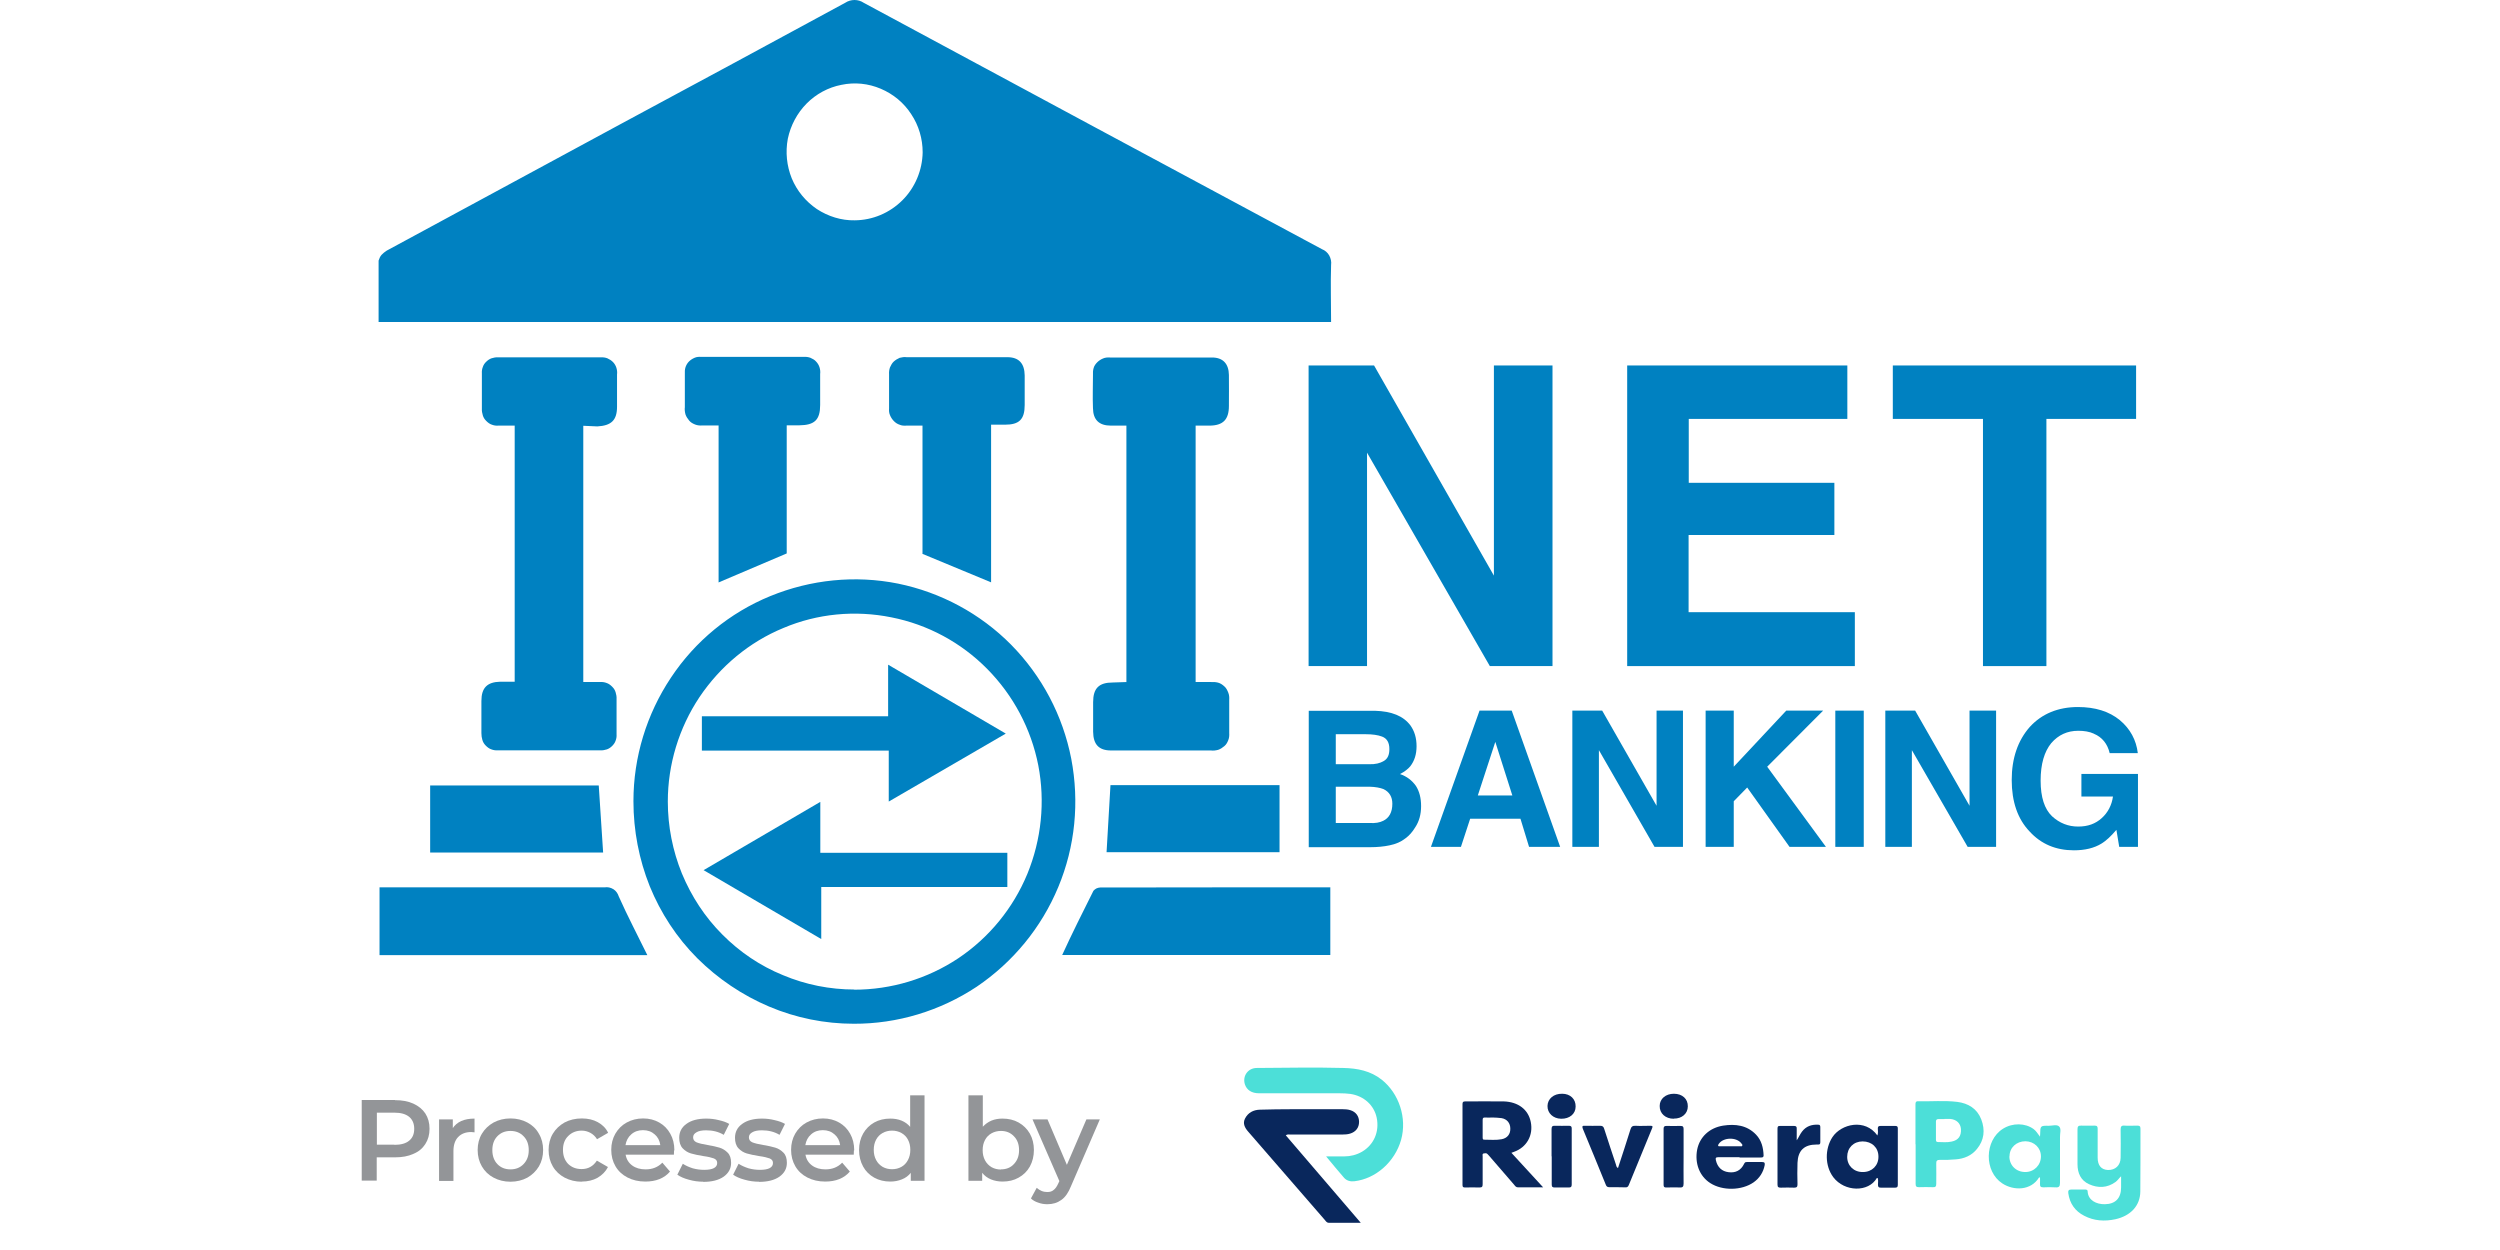 <svg width="160" height="80" viewBox="0 0 160 80" fill="none" xmlns="http://www.w3.org/2000/svg">
<path d="M24.23 20.63V16.68C24.27 16.55 24.33 16.41 24.42 16.31C24.51 16.21 24.63 16.12 24.75 16.04C29.75 13.33 34.74 10.64 39.74 7.93C44.53 5.36 49.31 2.77 54.09 0.18C54.27 0.06 54.48 0 54.69 0C54.9 0 55.1 0.06 55.28 0.18C65.05 5.45 74.83 10.7 84.61 15.95C84.8 16.02 84.97 16.17 85.07 16.35C85.17 16.53 85.22 16.75 85.19 16.96C85.15 18.16 85.19 19.37 85.19 20.61H24.23V20.63ZM59.05 9.75C59.05 8.88 58.8 8.03 58.32 7.31C57.85 6.58 57.17 6.02 56.37 5.68C55.57 5.34 54.7 5.25 53.85 5.43C53.01 5.59 52.22 6.02 51.62 6.63C51.02 7.24 50.6 8.02 50.42 8.88C50.26 9.74 50.35 10.61 50.67 11.41C51 12.21 51.56 12.89 52.28 13.38C53 13.85 53.85 14.12 54.71 14.1C55.85 14.09 56.94 13.63 57.76 12.81C58.57 12 59.03 10.89 59.05 9.75Z" fill="#0081C1"/>
<path d="M40.54 51.27C40.54 48.46 41.38 45.71 42.94 43.37C44.49 41.03 46.71 39.21 49.3 38.15C51.89 37.09 54.73 36.8 57.47 37.35C60.21 37.91 62.74 39.27 64.71 41.26C66.68 43.26 68.02 45.79 68.56 48.56C69.09 51.33 68.81 54.18 67.73 56.77C66.65 59.37 64.83 61.58 62.51 63.15C60.17 64.7 57.43 65.53 54.64 65.52C52.79 65.52 50.94 65.15 49.22 64.42C47.5 63.69 45.95 62.64 44.63 61.33C43.31 60.01 42.28 58.43 41.58 56.71C40.9 55.01 40.54 53.16 40.54 51.28V51.27ZM54.67 63.34C57.04 63.34 59.36 62.64 61.33 61.33C63.3 60.01 64.84 58.13 65.75 55.93C66.65 53.73 66.9 51.31 66.45 48.98C65.99 46.64 64.85 44.5 63.18 42.81C61.51 41.12 59.38 39.97 57.05 39.51C54.73 39.04 52.31 39.27 50.14 40.19C47.95 41.09 46.09 42.65 44.77 44.61C43.45 46.59 42.74 48.92 42.74 51.3C42.74 52.88 43.05 54.45 43.64 55.9C44.25 57.37 45.12 58.7 46.23 59.81C47.34 60.93 48.66 61.82 50.11 62.41C51.56 63.02 53.11 63.33 54.7 63.33H54.67V63.34Z" fill="#0081C1"/>
<path d="M37.33 27.24V43.65H38.41C38.56 43.64 38.69 43.66 38.82 43.71C38.95 43.75 39.07 43.84 39.18 43.95C39.29 44.06 39.36 44.17 39.4 44.31C39.44 44.44 39.47 44.59 39.46 44.74V47C39.47 47.13 39.45 47.28 39.4 47.4C39.36 47.53 39.27 47.65 39.18 47.74C39.08 47.84 38.96 47.92 38.84 47.96C38.71 48 38.57 48.03 38.44 48.02H31.86C31.71 48.03 31.58 48.01 31.45 47.96C31.32 47.92 31.2 47.83 31.09 47.72C30.99 47.62 30.91 47.5 30.87 47.35C30.83 47.22 30.81 47.07 30.81 46.92V44.86C30.81 44.02 31.18 43.65 32.01 43.63H32.94V27.24H31.89C31.74 27.25 31.61 27.23 31.48 27.18C31.35 27.14 31.23 27.05 31.12 26.94C31.01 26.83 30.94 26.72 30.9 26.58C30.86 26.45 30.83 26.3 30.84 26.15V23.89C30.83 23.76 30.85 23.61 30.9 23.49C30.94 23.36 31.02 23.24 31.12 23.15C31.22 23.05 31.34 22.97 31.46 22.93C31.59 22.89 31.73 22.86 31.86 22.87H38.44C38.59 22.86 38.74 22.88 38.87 22.93C39 22.99 39.12 23.06 39.23 23.17C39.33 23.27 39.41 23.41 39.45 23.54C39.49 23.67 39.51 23.82 39.49 23.97V26.03C39.49 26.9 39.12 27.24 38.23 27.29L37.33 27.25V27.24Z" fill="#0081C1"/>
<path d="M72.09 43.65V27.24H71.1C70.33 27.24 69.96 26.86 69.95 26.12C69.92 25.38 69.95 24.7 69.95 24C69.94 23.85 69.95 23.7 69.99 23.56C70.03 23.41 70.12 23.29 70.23 23.18C70.33 23.08 70.47 22.99 70.6 22.94C70.73 22.88 70.9 22.87 71.04 22.88H77.57C78.27 22.88 78.64 23.28 78.65 24C78.66 24.73 78.65 25.33 78.65 25.98C78.65 26.85 78.28 27.24 77.39 27.24H76.52V43.65H77.5C77.65 43.64 77.81 43.65 77.96 43.69C78.11 43.73 78.24 43.82 78.36 43.93C78.48 44.03 78.55 44.18 78.61 44.33C78.67 44.48 78.68 44.64 78.67 44.79V46.91C78.68 47.06 78.67 47.22 78.61 47.37C78.55 47.52 78.48 47.65 78.36 47.75C78.24 47.85 78.11 47.94 77.96 47.99C77.81 48.03 77.65 48.05 77.5 48.03H71.11C70.33 48.03 69.97 47.65 69.96 46.83V44.94C69.96 44.05 70.33 43.68 71.22 43.68L72.11 43.65H72.09Z" fill="#0081C1"/>
<path d="M45.99 37.29V27.23H44.95C44.8 27.24 44.64 27.23 44.49 27.17C44.34 27.11 44.21 27.04 44.11 26.92C44.01 26.8 43.92 26.67 43.87 26.52C43.83 26.37 43.81 26.21 43.83 26.06V23.94C43.82 23.79 43.83 23.64 43.87 23.51C43.91 23.38 43.99 23.24 44.09 23.14C44.19 23.04 44.31 22.96 44.45 22.9C44.58 22.84 44.73 22.83 44.86 22.84H51.44C51.59 22.83 51.74 22.85 51.87 22.9C52 22.96 52.14 23.03 52.23 23.14C52.33 23.24 52.41 23.38 52.45 23.51C52.49 23.64 52.51 23.79 52.49 23.94V25.92C52.49 26.87 52.13 27.21 51.16 27.22H50.35V35.42L45.98 37.28L45.99 37.29Z" fill="#0081C1"/>
<path d="M59.04 35.44V27.24H58C57.85 27.25 57.7 27.24 57.57 27.18C57.44 27.14 57.3 27.05 57.2 26.94C57.1 26.84 57.01 26.7 56.96 26.57C56.9 26.44 56.89 26.29 56.9 26.14V23.95C56.89 23.8 56.91 23.65 56.96 23.51C57.02 23.38 57.09 23.24 57.2 23.14C57.31 23.04 57.44 22.96 57.58 22.9C57.73 22.86 57.88 22.84 58.02 22.86H64.47C65.21 22.86 65.57 23.26 65.58 24.03V25.92C65.58 26.85 65.22 27.18 64.32 27.18H63.43V37.27L59.02 35.44H59.04Z" fill="#0081C1"/>
<path d="M85.14 56.78V61.12H67.98C68.6 59.76 69.3 58.37 69.98 57.01C70.04 56.95 70.1 56.89 70.17 56.86C70.24 56.83 70.33 56.8 70.41 56.8C75.31 56.79 80.19 56.79 85.15 56.79L85.14 56.78Z" fill="#0081C1"/>
<path d="M41.44 61.13H24.29V56.79H38.7C38.89 56.76 39.08 56.8 39.26 56.91C39.42 57.01 39.54 57.18 39.6 57.37C40.16 58.63 40.81 59.86 41.43 61.13H41.44Z" fill="#0081C1"/>
<path d="M70.82 54.54L71.07 50.25H81.89V54.54H70.82Z" fill="#0081C1"/>
<path d="M38.6 54.56H27.53V50.27H38.32L38.6 54.56Z" fill="#0081C1"/>
<path d="M64.47 54.57V56.77H52.56V60.1L45.03 55.69L52.5 51.32V54.58H64.47V54.57Z" fill="#0081C1"/>
<path d="M44.93 45.84H56.84V42.54L64.37 46.95L56.88 51.3V48.04H44.92V45.84H44.93Z" fill="#0081C1"/>
<path d="M90.66 47.75C90.66 48.29 90.52 48.7 90.26 49.04C90.11 49.22 89.89 49.39 89.6 49.54C90.04 49.69 90.37 49.95 90.62 50.3C90.84 50.65 90.95 51.07 90.95 51.59C90.95 52.11 90.83 52.57 90.56 52.97C90.39 53.25 90.19 53.48 89.94 53.66C89.66 53.88 89.33 54.02 88.94 54.1C88.57 54.18 88.14 54.22 87.71 54.22H83.76V45.49H87.99C89.07 45.52 89.81 45.82 90.27 46.43C90.53 46.8 90.66 47.23 90.66 47.76V47.75ZM88.57 48.7C88.82 48.55 88.92 48.3 88.92 47.94C88.92 47.53 88.77 47.26 88.45 47.14C88.19 47.04 87.83 46.99 87.41 46.99H85.49V48.91H87.63C88.02 48.92 88.32 48.85 88.57 48.7ZM88.53 52.53C88.9 52.35 89.11 51.99 89.11 51.44C89.11 51 88.92 50.68 88.54 50.5C88.33 50.42 88.04 50.36 87.66 50.35H85.49V52.67H87.63C88.02 52.7 88.31 52.64 88.53 52.53Z" fill="#0081C1"/>
<path d="M97.86 54.2L97.31 52.4H94.09L93.5 54.2H91.58L94.69 45.48H96.75L99.85 54.2H97.87H97.86ZM94.58 50.91H96.79L95.7 47.48L94.58 50.91Z" fill="#0081C1"/>
<path d="M106.01 45.48H107.71V54.2H105.89L102.33 48.01V54.2H100.63V45.48H102.54L106.02 51.57V45.48H106.01Z" fill="#0081C1"/>
<path d="M114.32 45.48H116.68L113.1 49.07L116.86 54.2H114.53L111.82 50.4L110.96 51.28V54.2H109.16V45.48H110.96V49.07L114.32 45.48Z" fill="#0081C1"/>
<path d="M119.28 45.48V54.2H117.46V45.48H119.28Z" fill="#0081C1"/>
<path d="M126.05 45.48H127.75V54.2H125.93L122.36 48.01V54.2H120.66V45.48H122.57L126.05 51.57V45.48Z" fill="#0081C1"/>
<path d="M134.02 46.96C133.72 46.82 133.38 46.77 133.01 46.77C132.31 46.77 131.74 47.03 131.28 47.56C130.84 48.1 130.6 48.89 130.6 49.96C130.6 51.03 130.85 51.78 131.33 52.24C131.81 52.68 132.37 52.9 133 52.9C133.63 52.9 134.11 52.72 134.51 52.36C134.9 52.01 135.15 51.54 135.23 50.98H133.21V49.53H136.83V54.2H135.63L135.45 53.11C135.1 53.52 134.79 53.81 134.51 53.98C134.03 54.28 133.43 54.42 132.73 54.42C131.58 54.42 130.63 54.02 129.9 53.22C129.13 52.42 128.75 51.31 128.75 49.92C128.75 48.53 129.14 47.39 129.91 46.52C130.68 45.68 131.72 45.25 132.99 45.25C134.09 45.25 134.99 45.53 135.67 46.09C136.33 46.64 136.72 47.36 136.82 48.2H135.02C134.88 47.61 134.54 47.18 134.01 46.96H134.02Z" fill="#0081C1"/>
<path d="M95.61 23.39H99.36V42.63H95.35L87.49 28.97V42.63H83.75V23.39H87.94L95.61 36.84V23.39Z" fill="#0081C1"/>
<path d="M117.4 30.9V34.24H108.07V39.18H118.71V42.63H104.14V23.39H118.23V26.81H108.08V30.9H117.41H117.4Z" fill="#0081C1"/>
<path d="M130.97 42.63H126.91V26.81H121.14V23.39H136.71V26.81H130.97V42.63Z" fill="#0081C1"/>
<path d="M25.28 70.41C25.73 70.41 26.12 70.48 26.45 70.63C26.78 70.78 27.04 70.99 27.22 71.26C27.4 71.54 27.49 71.86 27.49 72.24C27.49 72.62 27.4 72.94 27.22 73.22C27.04 73.5 26.79 73.71 26.45 73.85C26.12 74 25.73 74.07 25.28 74.07H24.11V75.56H23.15V70.4H25.27L25.28 70.41ZM25.24 73.27C25.66 73.27 25.98 73.18 26.19 73C26.41 72.82 26.51 72.57 26.51 72.24C26.51 71.91 26.4 71.66 26.19 71.48C25.97 71.3 25.66 71.21 25.24 71.21H24.12V73.26H25.24V73.27Z" fill="#939598"/>
<path d="M28.97 72.21C29.24 71.8 29.7 71.59 30.37 71.59V72.47C30.29 72.46 30.22 72.45 30.16 72.45C29.8 72.45 29.52 72.56 29.32 72.77C29.12 72.98 29.02 73.28 29.02 73.67V75.58H28.1V71.64H28.98V72.22L28.97 72.21Z" fill="#939598"/>
<path d="M32.67 75.63C32.27 75.63 31.91 75.54 31.59 75.37C31.27 75.2 31.02 74.96 30.84 74.65C30.66 74.34 30.57 73.99 30.57 73.6C30.57 73.21 30.66 72.86 30.84 72.56C31.02 72.26 31.27 72.02 31.59 71.84C31.91 71.67 32.27 71.58 32.67 71.58C33.07 71.58 33.43 71.67 33.75 71.84C34.07 72.01 34.32 72.25 34.49 72.56C34.67 72.86 34.76 73.21 34.76 73.6C34.76 73.99 34.67 74.34 34.49 74.65C34.31 74.95 34.06 75.19 33.75 75.37C33.43 75.54 33.07 75.63 32.67 75.63ZM32.67 74.84C33.01 74.84 33.29 74.73 33.51 74.5C33.73 74.27 33.84 73.98 33.84 73.61C33.84 73.24 33.73 72.94 33.51 72.72C33.29 72.49 33.01 72.38 32.67 72.38C32.33 72.38 32.05 72.49 31.83 72.72C31.61 72.95 31.51 73.24 31.51 73.61C31.51 73.98 31.62 74.28 31.83 74.5C32.05 74.73 32.33 74.84 32.67 74.84Z" fill="#939598"/>
<path d="M37.24 75.63C36.83 75.63 36.47 75.54 36.14 75.37C35.82 75.2 35.56 74.96 35.38 74.65C35.2 74.34 35.11 73.99 35.11 73.6C35.11 73.21 35.2 72.86 35.38 72.56C35.56 72.26 35.81 72.02 36.13 71.84C36.45 71.67 36.82 71.58 37.24 71.58C37.63 71.58 37.97 71.66 38.26 71.82C38.55 71.98 38.78 72.2 38.92 72.5L38.21 72.91C38.1 72.73 37.95 72.59 37.78 72.5C37.61 72.41 37.43 72.36 37.23 72.36C36.89 72.36 36.6 72.47 36.37 72.7C36.14 72.92 36.03 73.22 36.03 73.59C36.03 73.96 36.14 74.26 36.36 74.49C36.59 74.71 36.87 74.82 37.22 74.82C37.42 74.82 37.61 74.78 37.77 74.69C37.94 74.6 38.08 74.46 38.2 74.28L38.91 74.69C38.76 74.98 38.53 75.21 38.24 75.38C37.95 75.54 37.61 75.62 37.23 75.62L37.24 75.63Z" fill="#939598"/>
<path d="M43.14 73.63C43.14 73.69 43.14 73.78 43.13 73.9H40.04C40.09 74.19 40.23 74.42 40.46 74.59C40.69 74.76 40.98 74.84 41.32 74.84C41.75 74.84 42.11 74.7 42.39 74.41L42.88 74.98C42.7 75.19 42.48 75.35 42.21 75.46C41.94 75.57 41.63 75.62 41.3 75.62C40.87 75.62 40.49 75.53 40.16 75.36C39.83 75.19 39.57 74.95 39.39 74.64C39.21 74.33 39.12 73.98 39.12 73.59C39.12 73.2 39.21 72.86 39.38 72.56C39.56 72.25 39.8 72.01 40.11 71.84C40.42 71.67 40.77 71.58 41.16 71.58C41.55 71.58 41.89 71.67 42.19 71.84C42.49 72.01 42.73 72.25 42.9 72.56C43.07 72.86 43.16 73.22 43.16 73.62L43.14 73.63ZM41.15 72.33C40.85 72.33 40.6 72.42 40.4 72.6C40.2 72.77 40.08 73 40.03 73.29H42.26C42.22 73 42.1 72.77 41.9 72.6C41.7 72.42 41.45 72.33 41.15 72.33Z" fill="#939598"/>
<path d="M45.02 75.63C44.7 75.63 44.39 75.59 44.08 75.5C43.78 75.42 43.53 75.31 43.35 75.18L43.7 74.48C43.88 74.6 44.09 74.69 44.33 74.77C44.58 74.84 44.83 74.87 45.07 74.87C45.62 74.87 45.9 74.72 45.9 74.43C45.9 74.29 45.83 74.2 45.69 74.14C45.55 74.09 45.33 74.03 45.02 73.99C44.7 73.94 44.43 73.88 44.22 73.82C44.02 73.76 43.84 73.65 43.69 73.49C43.54 73.33 43.47 73.1 43.47 72.82C43.47 72.45 43.62 72.15 43.93 71.93C44.24 71.7 44.67 71.59 45.2 71.59C45.47 71.59 45.74 71.62 46.01 71.69C46.28 71.75 46.5 71.83 46.67 71.93L46.32 72.63C45.99 72.43 45.61 72.34 45.19 72.34C44.92 72.34 44.71 72.38 44.57 72.47C44.43 72.55 44.36 72.65 44.36 72.79C44.36 72.94 44.43 73.04 44.58 73.11C44.73 73.17 44.97 73.23 45.28 73.28C45.59 73.33 45.85 73.39 46.05 73.45C46.25 73.51 46.42 73.62 46.57 73.77C46.72 73.92 46.79 74.14 46.79 74.42C46.79 74.79 46.63 75.08 46.31 75.31C45.99 75.53 45.56 75.64 45 75.64L45.02 75.63Z" fill="#939598"/>
<path d="M48.59 75.63C48.27 75.63 47.96 75.59 47.65 75.5C47.35 75.42 47.1 75.31 46.92 75.18L47.27 74.48C47.45 74.6 47.66 74.69 47.9 74.77C48.15 74.84 48.4 74.87 48.64 74.87C49.19 74.87 49.47 74.72 49.47 74.43C49.47 74.29 49.4 74.2 49.26 74.14C49.12 74.09 48.9 74.03 48.59 73.99C48.27 73.94 48 73.88 47.79 73.82C47.59 73.76 47.41 73.65 47.26 73.49C47.11 73.33 47.04 73.1 47.04 72.82C47.04 72.45 47.19 72.15 47.5 71.93C47.81 71.7 48.24 71.59 48.77 71.59C49.04 71.59 49.31 71.62 49.58 71.69C49.85 71.75 50.07 71.83 50.24 71.93L49.89 72.63C49.56 72.43 49.18 72.34 48.76 72.34C48.49 72.34 48.28 72.38 48.14 72.47C48 72.55 47.93 72.65 47.93 72.79C47.93 72.94 48 73.04 48.15 73.11C48.3 73.17 48.54 73.23 48.85 73.28C49.16 73.33 49.42 73.39 49.62 73.45C49.82 73.51 49.99 73.62 50.14 73.77C50.29 73.92 50.36 74.14 50.36 74.42C50.36 74.79 50.2 75.08 49.88 75.31C49.56 75.53 49.13 75.64 48.57 75.64L48.59 75.63Z" fill="#939598"/>
<path d="M54.65 73.63C54.65 73.69 54.65 73.78 54.64 73.9H51.55C51.6 74.19 51.74 74.42 51.97 74.59C52.2 74.76 52.49 74.84 52.83 74.84C53.26 74.84 53.62 74.7 53.9 74.41L54.39 74.98C54.21 75.19 53.99 75.35 53.72 75.46C53.45 75.57 53.14 75.62 52.81 75.62C52.38 75.62 52 75.53 51.67 75.36C51.34 75.19 51.08 74.95 50.9 74.64C50.72 74.33 50.63 73.98 50.63 73.59C50.63 73.2 50.72 72.86 50.89 72.56C51.07 72.25 51.31 72.01 51.62 71.84C51.93 71.67 52.28 71.58 52.67 71.58C53.06 71.58 53.4 71.67 53.7 71.84C54 72.01 54.24 72.25 54.41 72.56C54.58 72.86 54.67 73.22 54.67 73.62L54.65 73.63ZM52.66 72.33C52.36 72.33 52.11 72.42 51.91 72.6C51.71 72.77 51.59 73 51.54 73.29H53.77C53.73 73 53.61 72.77 53.41 72.6C53.21 72.42 52.96 72.33 52.66 72.33Z" fill="#939598"/>
<path d="M59.17 70.1V75.57H58.29V75.06C58.14 75.25 57.95 75.39 57.72 75.48C57.5 75.57 57.25 75.62 56.98 75.62C56.6 75.62 56.26 75.54 55.95 75.37C55.65 75.2 55.41 74.97 55.24 74.66C55.07 74.35 54.98 74 54.98 73.6C54.98 73.2 55.07 72.85 55.24 72.55C55.41 72.25 55.65 72.01 55.95 71.84C56.25 71.67 56.6 71.59 56.98 71.59C57.24 71.59 57.48 71.63 57.7 71.72C57.92 71.81 58.1 71.94 58.25 72.12V70.1H59.17ZM57.09 74.83C57.31 74.83 57.51 74.78 57.69 74.68C57.87 74.58 58.01 74.43 58.11 74.24C58.21 74.05 58.26 73.84 58.26 73.59C58.26 73.34 58.21 73.13 58.11 72.94C58.01 72.75 57.87 72.61 57.69 72.51C57.51 72.41 57.31 72.36 57.09 72.36C56.87 72.36 56.67 72.41 56.49 72.51C56.31 72.61 56.17 72.75 56.07 72.94C55.97 73.13 55.92 73.34 55.92 73.59C55.92 73.84 55.97 74.05 56.07 74.24C56.17 74.43 56.31 74.57 56.49 74.68C56.67 74.78 56.87 74.83 57.09 74.83Z" fill="#939598"/>
<path d="M64.16 71.59C64.54 71.59 64.89 71.67 65.19 71.84C65.49 72.01 65.73 72.24 65.91 72.55C66.08 72.85 66.17 73.21 66.17 73.6C66.17 73.99 66.08 74.35 65.91 74.66C65.74 74.96 65.5 75.2 65.19 75.37C64.89 75.54 64.55 75.62 64.16 75.62C63.89 75.62 63.64 75.57 63.42 75.48C63.2 75.39 63.01 75.25 62.86 75.06V75.57H61.98V70.1H62.9V72.11C63.06 71.94 63.24 71.81 63.45 71.72C63.67 71.63 63.9 71.59 64.16 71.59ZM64.06 74.84C64.4 74.84 64.68 74.73 64.89 74.5C65.11 74.27 65.22 73.98 65.22 73.61C65.22 73.24 65.11 72.94 64.89 72.72C64.67 72.49 64.4 72.38 64.06 72.38C63.84 72.38 63.64 72.43 63.46 72.53C63.28 72.63 63.14 72.77 63.04 72.96C62.94 73.15 62.89 73.36 62.89 73.61C62.89 73.86 62.94 74.07 63.04 74.26C63.14 74.45 63.28 74.59 63.46 74.7C63.64 74.8 63.84 74.85 64.06 74.85V74.84Z" fill="#939598"/>
<path d="M70.39 71.64L68.55 75.9C68.38 76.33 68.17 76.63 67.92 76.8C67.67 76.98 67.38 77.07 67.03 77.07C66.83 77.07 66.64 77.04 66.45 76.97C66.26 76.91 66.1 76.82 65.98 76.7L66.35 76.02C66.44 76.1 66.54 76.17 66.66 76.22C66.78 76.27 66.91 76.29 67.03 76.29C67.19 76.29 67.33 76.25 67.43 76.16C67.54 76.08 67.64 75.94 67.73 75.74L67.8 75.59L66.08 71.64H67.04L68.28 74.55L69.53 71.64H70.42H70.39Z" fill="#939598"/>
<path d="M84.87 74.01C85.3 74.01 85.66 74.01 86.03 74.01C86.43 74.01 86.82 73.91 87.17 73.71C87.93 73.26 88.29 72.43 88.11 71.54C87.94 70.73 87.29 70.14 86.42 70.01C86.19 69.98 85.97 69.97 85.74 69.97C84.02 69.97 82.3 69.97 80.58 69.97C80.1 69.97 79.79 69.76 79.67 69.39C79.51 68.86 79.87 68.36 80.42 68.35C82.27 68.34 84.13 68.3 85.98 68.35C86.87 68.37 87.71 68.53 88.43 69.1C89.54 69.98 90.06 71.56 89.67 72.95C89.27 74.36 88.05 75.44 86.68 75.6C86.43 75.63 86.2 75.57 86.03 75.39C85.65 74.96 85.29 74.51 84.88 74.02L84.87 74.01Z" fill="#4CDFD8"/>
<path d="M82.29 72.66L87.09 78.26C86.37 78.26 85.7 78.26 85.04 78.26C84.93 78.26 84.86 78.17 84.8 78.09C83.16 76.2 81.52 74.31 79.88 72.42C79.67 72.18 79.52 71.9 79.68 71.59C79.87 71.21 80.22 71.03 80.63 71.02C81.31 71 81.99 70.99 82.66 70.99C83.75 70.99 84.85 70.99 85.94 70.99C86.1 70.99 86.26 71 86.42 71.05C86.78 71.16 86.98 71.44 86.98 71.8C86.98 72.17 86.77 72.44 86.41 72.55C86.25 72.6 86.08 72.61 85.91 72.61C84.8 72.61 83.69 72.61 82.58 72.61C82.49 72.61 82.4 72.58 82.29 72.66Z" fill="#09275C"/>
<path d="M98.76 75.99C98.17 75.99 97.66 75.99 97.15 75.99C97.03 75.99 96.97 75.91 96.91 75.83C96.38 75.22 95.85 74.6 95.32 73.99C95.28 73.95 95.24 73.9 95.2 73.86C95.13 73.78 95.04 73.81 94.96 73.82C94.85 73.84 94.89 73.94 94.89 74.01C94.89 74.6 94.89 75.19 94.89 75.78C94.89 75.94 94.86 76 94.68 76C94.38 75.99 94.07 75.99 93.77 76C93.63 76 93.6 75.96 93.6 75.83C93.6 74.11 93.6 72.39 93.6 70.67C93.6 70.54 93.63 70.49 93.77 70.49C94.59 70.49 95.41 70.48 96.24 70.49C97.17 70.52 97.81 71.01 97.97 71.81C98.14 72.66 97.71 73.43 96.89 73.72C96.85 73.73 96.81 73.75 96.73 73.78L98.77 76L98.76 75.99ZM95.52 71.52C95.36 71.53 95.2 71.53 95.04 71.52C94.93 71.52 94.89 71.55 94.89 71.67C94.89 72.05 94.89 72.43 94.89 72.81C94.89 72.89 94.91 72.95 95 72.94C95.37 72.94 95.75 72.98 96.11 72.91C96.47 72.84 96.67 72.58 96.66 72.23C96.66 71.88 96.45 71.62 96.1 71.56C95.91 71.53 95.71 71.53 95.52 71.52Z" fill="#09275C"/>
<path d="M135.76 75.27C135.62 75.4 135.53 75.55 135.39 75.65C134.86 76.03 134.28 76.05 133.7 75.79C133.17 75.55 132.96 75.08 132.96 74.51C132.96 73.77 132.96 73.03 132.96 72.28C132.96 72.11 133 72.03 133.19 72.04C133.48 72.05 133.77 72.04 134.05 72.04C134.21 72.04 134.25 72.09 134.25 72.24C134.25 72.86 134.25 73.47 134.25 74.09C134.25 74.59 134.48 74.86 134.91 74.88C135.38 74.89 135.71 74.59 135.72 74.1C135.73 73.5 135.73 72.9 135.72 72.3C135.72 72.11 135.76 72.02 135.97 72.04C136.24 72.06 136.51 72.04 136.78 72.04C136.93 72.04 136.99 72.07 136.99 72.24C136.99 73.58 136.99 74.92 136.98 76.26C136.97 77.16 136.37 77.81 135.39 78.03C134.7 78.18 134.02 78.14 133.39 77.81C132.8 77.51 132.46 77.02 132.37 76.36C132.35 76.19 132.4 76.13 132.57 76.13C132.85 76.13 133.13 76.13 133.41 76.13C133.51 76.13 133.61 76.13 133.61 76.26C133.64 76.82 134.17 77.08 134.71 77.07C135.39 77.06 135.75 76.68 135.75 76C135.75 75.75 135.75 75.5 135.75 75.25L135.76 75.27Z" fill="#4CDFD8"/>
<path d="M122.59 73.24C122.59 72.4 122.59 71.55 122.59 70.71C122.59 70.58 122.59 70.47 122.77 70.48C123.6 70.5 124.43 70.42 125.26 70.52C125.97 70.61 126.53 70.95 126.8 71.64C127.06 72.32 126.99 72.97 126.52 73.54C126.18 73.96 125.7 74.16 125.17 74.2C124.83 74.23 124.49 74.24 124.16 74.23C123.97 74.23 123.91 74.29 123.92 74.48C123.93 74.91 123.92 75.34 123.92 75.77C123.92 75.94 123.86 75.99 123.7 75.98C123.4 75.97 123.11 75.97 122.81 75.98C122.64 75.98 122.6 75.92 122.6 75.76C122.6 74.92 122.6 74.07 122.6 73.23L122.59 73.24ZM124.45 71.62C124.32 71.62 124.2 71.62 124.07 71.62C123.95 71.62 123.9 71.67 123.9 71.78C123.9 72.17 123.9 72.56 123.9 72.94C123.9 73.02 123.92 73.09 124.02 73.09C124.32 73.09 124.61 73.13 124.91 73.06C125.34 72.97 125.53 72.7 125.5 72.25C125.47 71.89 125.21 71.64 124.8 71.61C124.68 71.61 124.56 71.61 124.44 71.61L124.45 71.62Z" fill="#4CDFD8"/>
<path d="M120.15 72.68C120.21 72.51 120.19 72.37 120.18 72.23C120.18 72.09 120.23 72.06 120.36 72.06C120.67 72.06 120.99 72.06 121.3 72.06C121.42 72.06 121.46 72.1 121.46 72.22C121.46 73.43 121.46 74.63 121.46 75.84C121.46 75.98 121.4 76.01 121.28 76.01C120.98 76.01 120.67 76.01 120.37 76.01C120.22 76.01 120.19 75.95 120.19 75.81C120.19 75.67 120.22 75.53 120.17 75.39C120.15 75.39 120.12 75.39 120.12 75.39C119.59 76.32 118.05 76.29 117.33 75.34C116.79 74.62 116.78 73.53 117.28 72.77C117.84 71.93 119.37 71.56 120.16 72.68H120.15ZM119.21 73.05C118.63 73.05 118.22 73.46 118.22 74.04C118.22 74.61 118.65 75.02 119.23 75.01C119.81 75.01 120.23 74.59 120.22 74.02C120.22 73.45 119.8 73.05 119.21 73.05Z" fill="#09275C"/>
<path d="M130.56 72.75C130.56 72.66 130.57 72.63 130.57 72.59C130.58 72.05 130.58 72.04 131.12 72.05C131.35 72.05 131.63 71.95 131.78 72.09C131.94 72.24 131.83 72.54 131.84 72.77C131.84 73.75 131.84 74.72 131.84 75.7C131.84 75.94 131.77 76.01 131.54 75.99C131.29 75.97 131.03 75.98 130.78 75.99C130.61 75.99 130.55 75.94 130.56 75.77C130.57 75.64 130.56 75.5 130.56 75.35C130.53 75.36 130.49 75.36 130.49 75.37C129.98 76.2 128.88 76.22 128.15 75.74C126.97 74.97 127 72.99 128.19 72.24C128.81 71.85 129.62 71.87 130.15 72.26C130.3 72.37 130.4 72.53 130.54 72.72L130.56 72.75ZM128.6 74.01C128.6 74.58 129.03 75.01 129.62 75.01C130.18 75.01 130.62 74.57 130.62 74.01C130.62 73.46 130.19 73.05 129.63 73.04C129.05 73.04 128.61 73.45 128.61 74L128.6 74.01Z" fill="#4CDFD8"/>
<path d="M111.33 74.06C110.88 74.06 110.43 74.06 109.98 74.06C109.81 74.06 109.78 74.11 109.82 74.27C109.92 74.7 110.2 74.97 110.63 75.02C111.08 75.08 111.42 74.9 111.62 74.49C111.66 74.4 111.71 74.36 111.81 74.37C112.13 74.37 112.45 74.37 112.78 74.37C112.94 74.37 112.96 74.44 112.94 74.57C112.85 75.03 112.61 75.4 112.23 75.67C111.47 76.2 110.24 76.22 109.46 75.72C108.77 75.28 108.45 74.45 108.62 73.57C108.78 72.77 109.4 72.18 110.28 72.04C111.06 71.92 111.81 72.01 112.39 72.62C112.74 72.99 112.85 73.45 112.87 73.94C112.87 74.08 112.78 74.08 112.68 74.08C112.23 74.08 111.78 74.08 111.33 74.08V74.06ZM110.73 73.36C110.94 73.36 111.15 73.36 111.36 73.36C111.41 73.36 111.49 73.39 111.51 73.31C111.53 73.26 111.48 73.22 111.45 73.18C111.14 72.76 110.29 72.78 110 73.21C109.98 73.24 109.95 73.29 109.96 73.32C109.98 73.38 110.04 73.36 110.09 73.36C110.3 73.36 110.51 73.36 110.72 73.36H110.73Z" fill="#09275C"/>
<path d="M103.55 74.76C103.82 73.92 104.1 73.1 104.35 72.28C104.4 72.11 104.48 72.04 104.67 72.05C104.98 72.07 105.3 72.05 105.61 72.05C105.75 72.05 105.8 72.07 105.73 72.22C105.23 73.43 104.74 74.64 104.24 75.85C104.19 75.97 104.12 76 104.01 75.99C103.67 75.99 103.33 75.97 102.99 75.98C102.87 75.98 102.81 75.93 102.77 75.82C102.28 74.63 101.8 73.43 101.3 72.24C101.23 72.06 101.3 72.04 101.44 72.05C101.76 72.05 102.08 72.06 102.41 72.05C102.57 72.05 102.63 72.11 102.67 72.25C102.91 73.01 103.17 73.77 103.42 74.53C103.44 74.6 103.44 74.68 103.54 74.75L103.55 74.76Z" fill="#09275C"/>
<path d="M114.97 73.01C115.11 72.82 115.19 72.6 115.33 72.42C115.59 72.08 115.94 71.96 116.36 71.98C116.47 71.98 116.5 72.03 116.5 72.14C116.5 72.46 116.5 72.78 116.5 73.1C116.5 73.2 116.47 73.26 116.36 73.25C116.33 73.25 116.29 73.25 116.26 73.25C115.47 73.25 115.07 73.63 115.04 74.42C115.02 74.87 115.03 75.33 115.04 75.79C115.04 75.95 115 76.01 114.83 76.01C114.54 76 114.25 76 113.97 76.01C113.82 76.01 113.76 75.98 113.76 75.81C113.76 74.62 113.76 73.43 113.76 72.24C113.76 72.12 113.78 72.05 113.93 72.06C114.23 72.06 114.52 72.06 114.82 72.06C114.95 72.06 115 72.11 114.99 72.24C114.99 72.5 114.99 72.76 114.99 73.02L114.97 73.01Z" fill="#09275C"/>
<path d="M107.75 74.05C107.75 74.61 107.74 75.18 107.75 75.74C107.75 75.96 107.69 76.01 107.48 76C107.2 75.98 106.92 76 106.64 76C106.51 76 106.47 75.96 106.47 75.83C106.47 74.63 106.47 73.44 106.47 72.24C106.47 72.09 106.53 72.06 106.66 72.06C106.96 72.06 107.25 72.07 107.55 72.06C107.71 72.06 107.75 72.11 107.75 72.26C107.75 72.86 107.75 73.46 107.75 74.06V74.05Z" fill="#09275C"/>
<path d="M99.3 74C99.3 73.42 99.3 72.84 99.3 72.26C99.3 72.09 99.36 72.04 99.52 72.05C99.82 72.06 100.11 72.05 100.41 72.05C100.54 72.05 100.59 72.09 100.59 72.22C100.59 73.42 100.59 74.61 100.59 75.81C100.59 75.96 100.54 76 100.4 76C100.1 76 99.81 75.99 99.51 76C99.36 76 99.31 75.96 99.31 75.8C99.31 75.2 99.31 74.6 99.31 74.01L99.3 74Z" fill="#09275C"/>
<path d="M99.91 71.6C99.4 71.59 99.03 71.24 99.04 70.78C99.05 70.32 99.44 69.99 99.98 70C100.5 70 100.85 70.34 100.84 70.82C100.84 71.29 100.45 71.61 99.91 71.6Z" fill="#09275C"/>
<path d="M107.12 71.6C106.59 71.6 106.21 71.26 106.22 70.78C106.22 70.32 106.61 70 107.13 70C107.67 70 108.03 70.33 108.02 70.81C108.02 71.27 107.64 71.6 107.12 71.59V71.6Z" fill="#09275C"/>
</svg>
